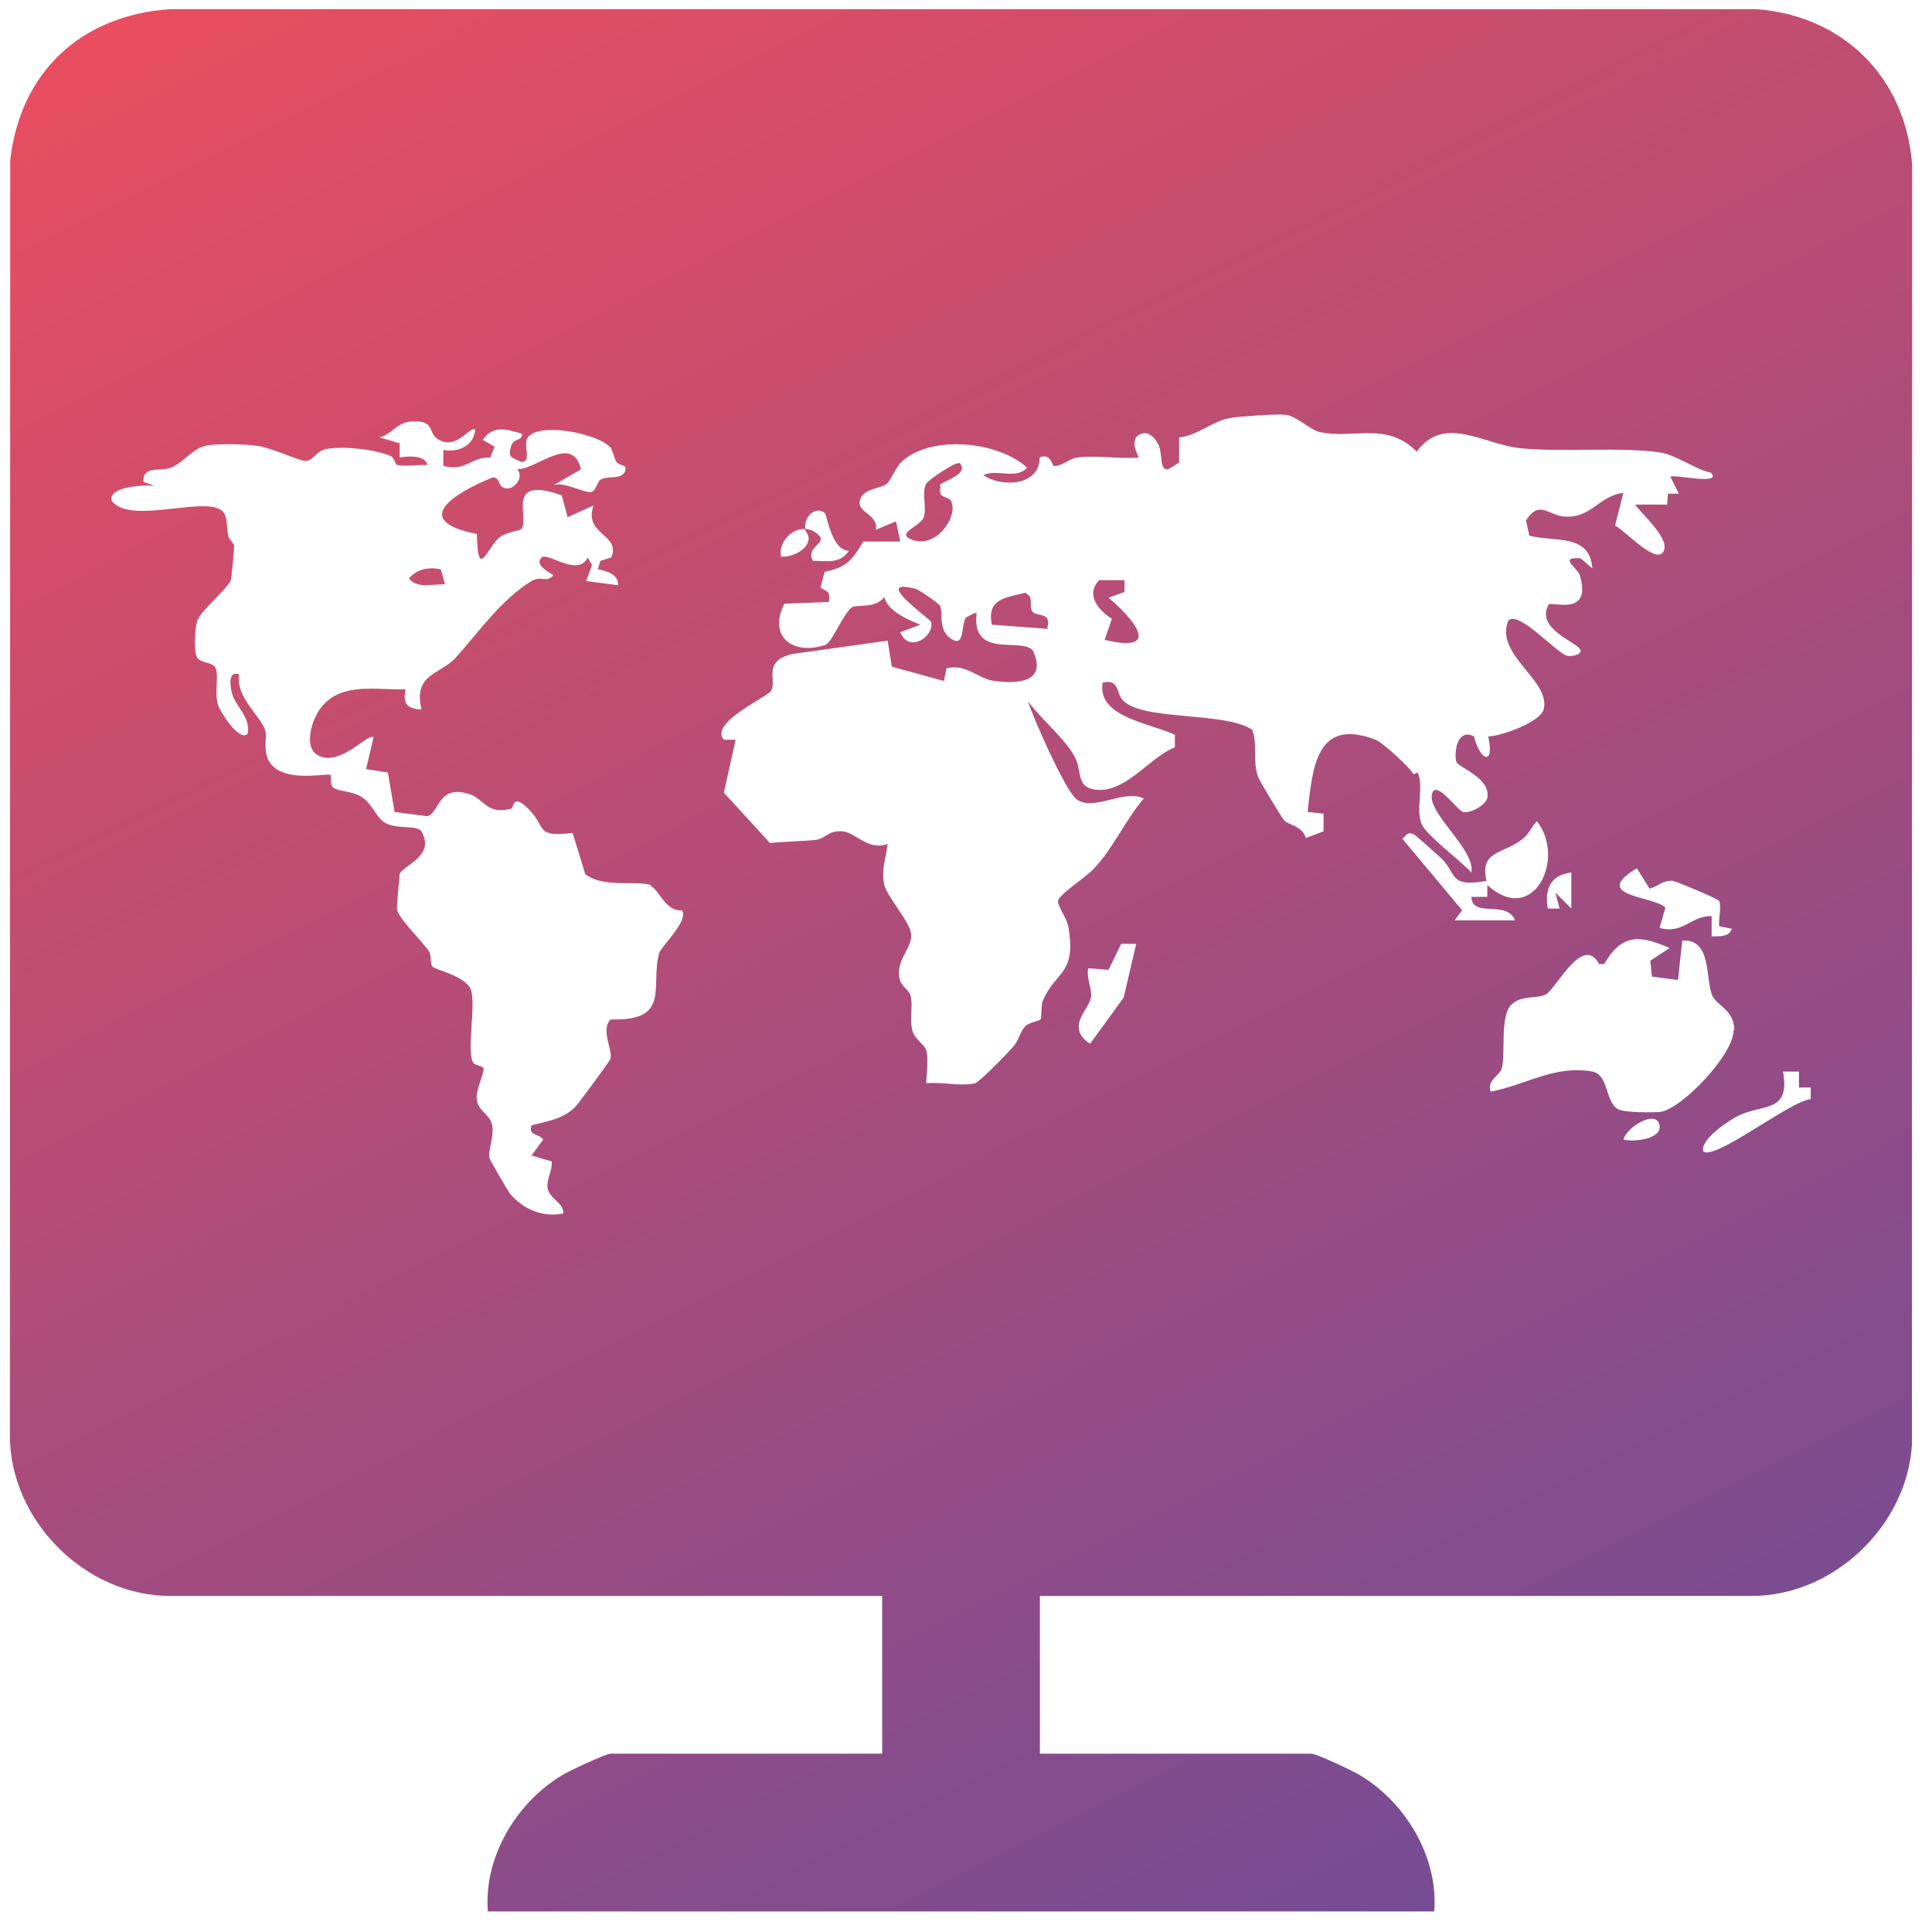 <svg width="65" height="65" viewBox="0 0 65 65" fill="none" xmlns="http://www.w3.org/2000/svg">
<path d="M59.105 0.308C62.035 0.539 64.104 2.609 64.333 5.537L64.324 48.618C64.151 51.34 61.684 53.694 58.943 53.694H34.986V59.001H44.117C44.288 59.001 45.496 59.569 45.742 59.717C47.288 60.635 48.4 62.487 48.252 64.308H16.414C16.266 62.487 17.378 60.635 18.924 59.717C19.171 59.571 20.377 59.002 20.549 59.001H29.68V53.694H5.725C2.868 53.694 0.345 51.161 0.333 48.316L0.344 5.39C0.683 2.412 2.731 0.516 5.719 0.308H59.105ZM13.898 14.178C13.361 14.178 13.219 14.602 12.767 14.715L13.445 14.913V15.394C13.452 15.392 14.293 15.226 14.378 15.648C14.067 15.619 13.671 15.704 13.389 15.648C13.276 15.647 13.304 15.422 13.135 15.337C12.598 15.111 11.523 14.997 10.958 15.11C10.648 15.167 10.534 15.507 10.28 15.507C10.054 15.506 9.122 15.055 8.642 14.998C8.246 14.942 7.284 14.913 6.917 14.998C6.493 15.083 6.126 15.591 5.759 15.732C5.391 15.873 4.798 15.648 4.826 16.213L5.222 16.355C4.938 16.298 3.64 16.355 3.752 16.835C4.374 17.739 7.227 16.525 7.567 17.314C7.652 17.512 7.624 17.796 7.681 18.021C7.681 18.134 7.849 18.247 7.878 18.36C7.878 18.473 7.794 19.406 7.766 19.52C7.68 19.774 6.804 20.509 6.663 20.819C6.55 21.046 6.522 21.864 6.606 22.062C6.691 22.345 7.144 22.233 7.257 22.486C7.37 22.797 7.2 23.278 7.341 23.73C7.397 23.927 8.047 24.972 8.33 24.69C8.443 24.097 7.906 23.786 7.793 23.277C7.737 23.023 7.681 22.572 8.048 22.685C7.907 23.447 8.782 24.097 8.924 24.577C9.009 24.888 8.755 25.453 9.263 25.849C9.883 26.3 11.068 25.992 11.128 26.075C11.156 26.103 11.072 26.386 11.213 26.499C11.411 26.64 11.891 26.612 12.202 26.838C12.541 27.064 12.654 27.516 12.965 27.686C13.36 27.912 14.01 27.743 14.18 27.969C14.66 28.816 13.559 29.099 13.445 29.41C13.445 29.498 13.333 30.51 13.36 30.597C13.389 30.879 14.208 31.671 14.435 32.01C14.519 32.151 14.463 32.405 14.547 32.519C14.632 32.632 15.678 32.829 15.848 33.31C16.017 33.874 15.678 35.399 15.932 35.768C15.988 35.852 16.271 35.853 16.271 35.966C16.271 36.164 15.989 36.701 16.045 37.012C16.073 37.35 16.469 37.492 16.554 37.831C16.638 38.255 16.413 38.678 16.469 38.961C16.469 39.017 17.09 40.061 17.148 40.148C17.599 40.685 18.25 40.967 18.956 40.826C18.956 40.431 18.475 40.346 18.419 39.95C18.391 39.668 18.589 39.385 18.561 39.074L17.882 38.876L18.277 38.34C18.108 38.114 17.769 38.226 17.882 37.859C18.447 37.718 19.013 37.633 19.408 37.181C19.522 37.038 20.508 35.714 20.538 35.627C20.623 35.316 20.2 34.666 20.538 34.299C22.601 34.355 21.866 33.197 22.177 32.066C22.262 31.812 23.194 30.964 22.94 30.625C22.404 30.681 22.149 29.919 21.923 29.834L21.895 29.777C21.386 29.608 20.312 29.89 19.69 29.41L19.267 28.025C17.995 28.167 18.39 27.855 17.825 27.262C17.234 26.642 17.288 27.175 17.204 27.205C16.385 27.431 16.271 26.867 15.819 26.726C14.718 26.359 14.802 27.347 14.378 27.46L13.275 27.318L13.05 25.99L12.315 25.877L12.569 24.804C12.399 24.636 11.41 25.848 10.676 25.396C10.196 25.113 10.507 24.153 10.817 23.786C11.495 22.939 12.682 23.221 13.643 23.192C13.558 23.673 13.672 23.843 14.18 23.871C13.897 22.656 14.802 22.712 15.339 22.119C16.102 21.271 16.865 20.17 17.882 19.548C18.221 19.35 18.39 19.632 18.616 19.35C18.611 19.32 17.939 19.037 18.221 18.756C18.419 18.558 19.436 19.434 19.775 18.756L19.917 19.011L19.719 19.548L20.793 19.689C20.821 19.322 20.397 19.208 20.114 19.151L20.199 18.869L20.566 18.756C20.905 17.965 19.605 17.993 19.973 17.004L19.097 17.399L18.899 16.665C16.979 15.987 17.825 17.399 17.543 17.795C17.515 17.851 17.005 17.909 16.808 18.078C16.384 18.418 16.073 19.575 16.045 17.965C13.757 17.513 15.31 16.58 16.554 16.071C16.779 16.015 16.78 16.297 16.864 16.355C17.175 16.637 17.684 16.1 17.401 15.789C18.079 15.789 19.238 14.575 19.549 15.789L18.616 16.326C18.955 16.185 19.69 16.608 19.889 16.552C20.058 16.523 20.087 16.185 20.227 16.128C20.454 15.987 21.047 16.184 21.047 15.732C21.046 15.648 20.793 15.647 20.736 15.534C20.652 15.393 20.623 15.168 20.538 15.055C20.114 14.574 18.079 14.178 17.74 14.743C17.599 14.969 17.91 15.591 17.515 15.534C17.289 15.393 17.091 15.449 17.176 15.082C17.261 14.688 17.543 14.884 17.571 14.602C17.063 14.433 16.582 14.291 16.243 14.8L16.639 15.026L16.497 15.394C15.848 15.366 15.678 15.873 14.915 15.676V15.139C15.395 15.223 15.932 15.026 15.988 14.461C15.818 14.293 15.338 15.223 14.688 14.743C14.407 14.517 14.603 14.149 13.898 14.178ZM59.987 36.051C60.241 37.463 59.309 37.124 58.462 37.548C58.179 37.689 57.19 38.34 57.303 38.735C57.67 39.074 60.269 37.013 60.92 36.983V36.587H60.524V36.051H59.987ZM55.834 37.859C55.721 37.295 54.703 37.944 54.618 38.34C54.929 38.425 55.918 38.34 55.834 37.859ZM56.173 31.896C55.156 31.445 54.562 31.416 53.969 32.434H53.799C53.262 31.417 52.358 33.253 52.019 33.451C51.736 33.62 51.143 33.451 50.804 33.847C50.465 34.299 50.662 35.485 50.52 35.966C50.436 36.192 50.013 36.362 50.153 36.728C51.34 36.502 52.302 35.825 53.573 36.051C54.138 36.164 53.998 37.096 54.449 37.322C54.676 37.435 55.579 37.435 55.862 37.407C56.569 37.322 58.348 35.457 58.32 34.666H58.349C58.349 33.988 57.784 33.846 57.614 33.507C57.36 32.941 57.614 31.586 56.597 31.643L56.455 32.971L55.579 32.857L55.523 32.32L56.173 31.896ZM43.23 13.952C42.891 13.924 41.733 14.008 41.365 14.065C40.772 14.178 40.291 14.658 39.67 14.715V15.562L39.303 15.789C38.992 15.845 39.132 15.251 38.963 14.94C38.878 14.771 38.708 14.573 38.511 14.573C38.031 14.63 38.144 15.054 38.313 15.393C37.635 15.449 36.9 15.308 36.25 15.393C35.968 15.421 35.713 15.704 35.459 15.676C35.403 15.673 35.345 15.223 34.978 15.393C34.978 16.353 33.707 16.41 33.085 15.986C33.537 15.76 34.187 16.156 34.555 15.732C33.594 14.857 31.418 14.63 30.4 15.477C30.118 15.704 29.977 16.183 29.808 16.297C29.61 16.438 29.017 16.439 28.932 16.834C28.819 17.258 29.552 17.287 29.468 17.823L30.146 17.541L30.288 18.219H29.044C28.677 18.84 28.479 19.095 27.744 19.236L27.604 19.773C27.857 19.914 27.942 19.915 27.886 20.254L26.388 20.31C25.823 21.44 26.699 22.061 27.773 21.694C27.998 21.61 28.394 20.593 28.677 20.423C28.818 20.338 29.468 20.48 29.751 20.084C29.864 20.564 30.542 20.847 30.966 21.017L30.288 21.27C30.571 21.977 31.418 21.44 31.333 20.932C31.327 20.843 29.302 19.435 30.769 19.802C30.883 19.803 31.584 20.308 31.616 20.366C31.758 20.62 31.503 21.299 32.124 21.554C32.435 21.667 32.351 20.988 32.492 20.79C32.497 20.76 32.829 20.595 32.859 20.621C32.662 22.203 34.385 21.413 34.753 21.893C35.233 22.938 34.273 23.023 33.453 22.91C32.86 22.825 32.52 22.317 31.842 22.486L31.757 22.91L30.005 22.43L29.864 21.554L26.643 22.006C25.626 22.26 26.162 22.882 25.936 23.249C25.822 23.447 23.846 24.323 24.354 24.888H24.749L24.354 26.668L25.907 28.364C26.387 28.308 27.01 28.308 27.49 28.251C27.773 28.194 27.886 27.94 28.31 27.968C28.762 27.968 29.186 28.646 29.864 28.392C29.808 28.872 29.638 29.268 29.751 29.776C29.864 30.2 30.627 31.02 30.655 31.444C30.683 31.924 30.147 32.264 30.26 32.913C30.316 33.196 30.57 33.281 30.627 33.478C30.74 33.846 30.571 34.298 30.712 34.722C30.797 34.976 31.107 35.146 31.164 35.344C31.249 35.683 31.164 36.107 31.164 36.446C31.644 36.39 32.351 36.559 32.803 36.446C32.972 36.39 33.905 35.428 34.102 35.202C34.272 35.004 34.329 34.694 34.498 34.524C34.639 34.383 34.979 34.354 35.007 34.298C35.063 34.185 35.007 33.874 35.092 33.648C35.544 32.631 36.222 32.8 35.94 31.161C35.883 30.878 35.544 30.426 35.601 30.285C35.742 30.003 36.533 29.523 36.815 29.212C37.437 28.562 37.889 27.544 38.482 26.866C37.804 26.528 36.758 27.346 36.193 26.866C35.797 26.497 34.781 24.209 34.583 23.588C34.979 24.153 35.939 24.945 36.193 25.538C36.391 25.962 36.222 26.442 36.787 26.556C37.833 26.753 38.652 25.482 39.528 25.143V24.719C38.681 24.323 36.901 24.125 37.098 22.967C37.663 22.826 37.551 23.333 37.776 23.56C38.455 24.266 41.167 23.928 42.128 24.549C42.326 25.086 42.129 25.567 42.326 26.132C42.356 26.248 43.143 27.539 43.202 27.601C43.372 27.77 43.795 27.771 43.937 28.194L44.53 27.968V27.375L43.993 27.318C44.163 25.821 44.276 24.125 46.282 24.888C46.508 24.972 47.468 25.848 47.554 26.047L47.695 25.99C47.921 26.471 47.611 27.234 47.837 27.742C48.007 28.11 49.164 28.985 49.504 29.352C49.644 28.59 48.035 27.374 48.176 26.725C48.289 26.189 49.022 27.259 49.221 27.318C49.475 27.375 49.984 27.092 50.041 26.838C50.154 26.16 49.053 25.821 48.995 25.623C48.91 25.256 49.052 24.494 49.589 24.775C49.787 25.594 50.295 25.792 50.069 24.775C50.493 24.775 51.82 24.295 51.934 23.871C52.188 22.882 50.267 22.034 50.747 20.875C51.114 20.536 52.33 21.949 52.726 22.062C52.895 22.091 53.178 22.034 53.178 21.893C53.177 21.638 51.623 21.185 52.103 20.338C52.218 20.226 53.573 20.761 53.149 19.35C53.064 19.095 52.416 18.728 53.178 18.784L53.573 19.123C53.488 17.937 52.301 18.247 51.453 18.021L51.341 17.513C51.765 16.835 52.047 17.286 52.556 17.371C53.544 17.484 53.743 16.694 54.618 16.58L54.336 17.682C54.675 17.851 55.664 18.953 55.946 18.586C56.257 18.162 55.213 17.287 55.015 16.976H56.088L56.116 16.608H56.483L56.201 16.043C56.258 15.93 57.981 16.353 57.558 15.901C57.021 15.788 56.399 15.309 55.862 15.224C54.506 15.026 52.584 15.223 51.171 15.082C49.956 14.969 48.571 13.924 47.667 15.195C46.65 14.178 45.576 14.771 44.445 14.545C44.078 14.488 43.626 13.981 43.23 13.952ZM37.719 31.755L37.295 32.631L36.617 32.574C36.532 32.885 36.758 33.309 36.702 33.563C36.646 33.959 35.827 34.553 36.674 35.118L37.804 33.563L38.227 31.755H37.719ZM55.07 29.212C53.461 30.172 55.691 30.145 56.031 30.54L55.834 31.219C56.625 31.444 56.908 30.794 57.586 30.822V31.501C57.84 31.501 58.179 31.529 58.264 31.246L57.84 31.162C57.812 30.936 57.924 30.484 57.84 30.314C57.78 30.229 56.429 29.665 56.286 29.636C55.947 29.608 55.805 29.805 55.523 29.89H55.494L55.07 29.212ZM51.707 27.629C51.509 27.827 51.453 28.053 51.227 28.223C50.633 28.731 49.758 28.591 50.012 29.636C48.741 29.861 49.023 29.41 48.515 28.901C48.428 28.815 47.64 28.111 47.582 28.081C47.356 27.968 47.327 28.081 47.185 28.223L49.192 30.625L48.938 30.964H50.973C50.69 30.258 49.532 30.907 49.503 30.173H50.04V29.777C51.594 31.19 52.696 28.872 51.707 27.629ZM52.866 29.354C52.16 29.438 51.962 29.919 52.075 30.568H52.471L52.329 30.031L52.866 30.568V29.354ZM37.833 19.519V19.914L37.296 20.112C38.142 20.818 39.13 22.001 37.163 21.526L37.409 20.818C36.957 20.536 36.505 19.999 36.985 19.519H37.833ZM34.64 20.056C34.724 20.197 34.64 20.451 34.725 20.564C34.838 20.762 35.403 20.565 35.233 21.13L35.262 21.158L33.368 21.017C33.199 20.141 33.82 20.112 34.498 19.942L34.64 20.056ZM13.756 19.463C14.01 19.152 14.434 19.067 14.802 19.151H14.83L14.972 19.66C14.576 19.632 14.067 19.83 13.756 19.463ZM27.744 17.258C27.49 17.033 27.039 17.315 27.095 17.795C27.292 17.795 27.574 17.965 27.631 18.134H27.602C27.659 18.303 27.123 18.474 27.349 18.869C27.829 18.869 28.253 18.982 28.564 18.53C27.971 18.529 27.829 17.314 27.744 17.258ZM27.065 17.795C26.585 17.795 26.19 18.276 26.274 18.727C26.642 18.756 27.179 18.501 27.207 18.134C27.207 17.993 27.094 17.851 27.065 17.795ZM32.294 15.591C32.633 15.958 31.648 16.212 31.616 16.325L31.645 16.382C31.532 16.777 31.898 16.693 31.983 16.834C32.294 17.343 31.446 18.586 30.57 18.105C30.233 17.908 30.994 17.682 31.079 17.399C31.192 17.06 30.994 16.579 31.164 16.269C31.223 16.154 32.207 15.48 32.294 15.591Z" fill="url(#paint0_linear_257_4681)"/>
<defs>
<linearGradient id="paint0_linear_257_4681" x1="64.333" y1="64.308" x2="25.949" y2="-11.374" gradientUnits="userSpaceOnUse">
<stop stop-color="#6A4C99"/>
<stop offset="1" stop-color="#EA4D5E"/>
</linearGradient>
</defs>
</svg>
